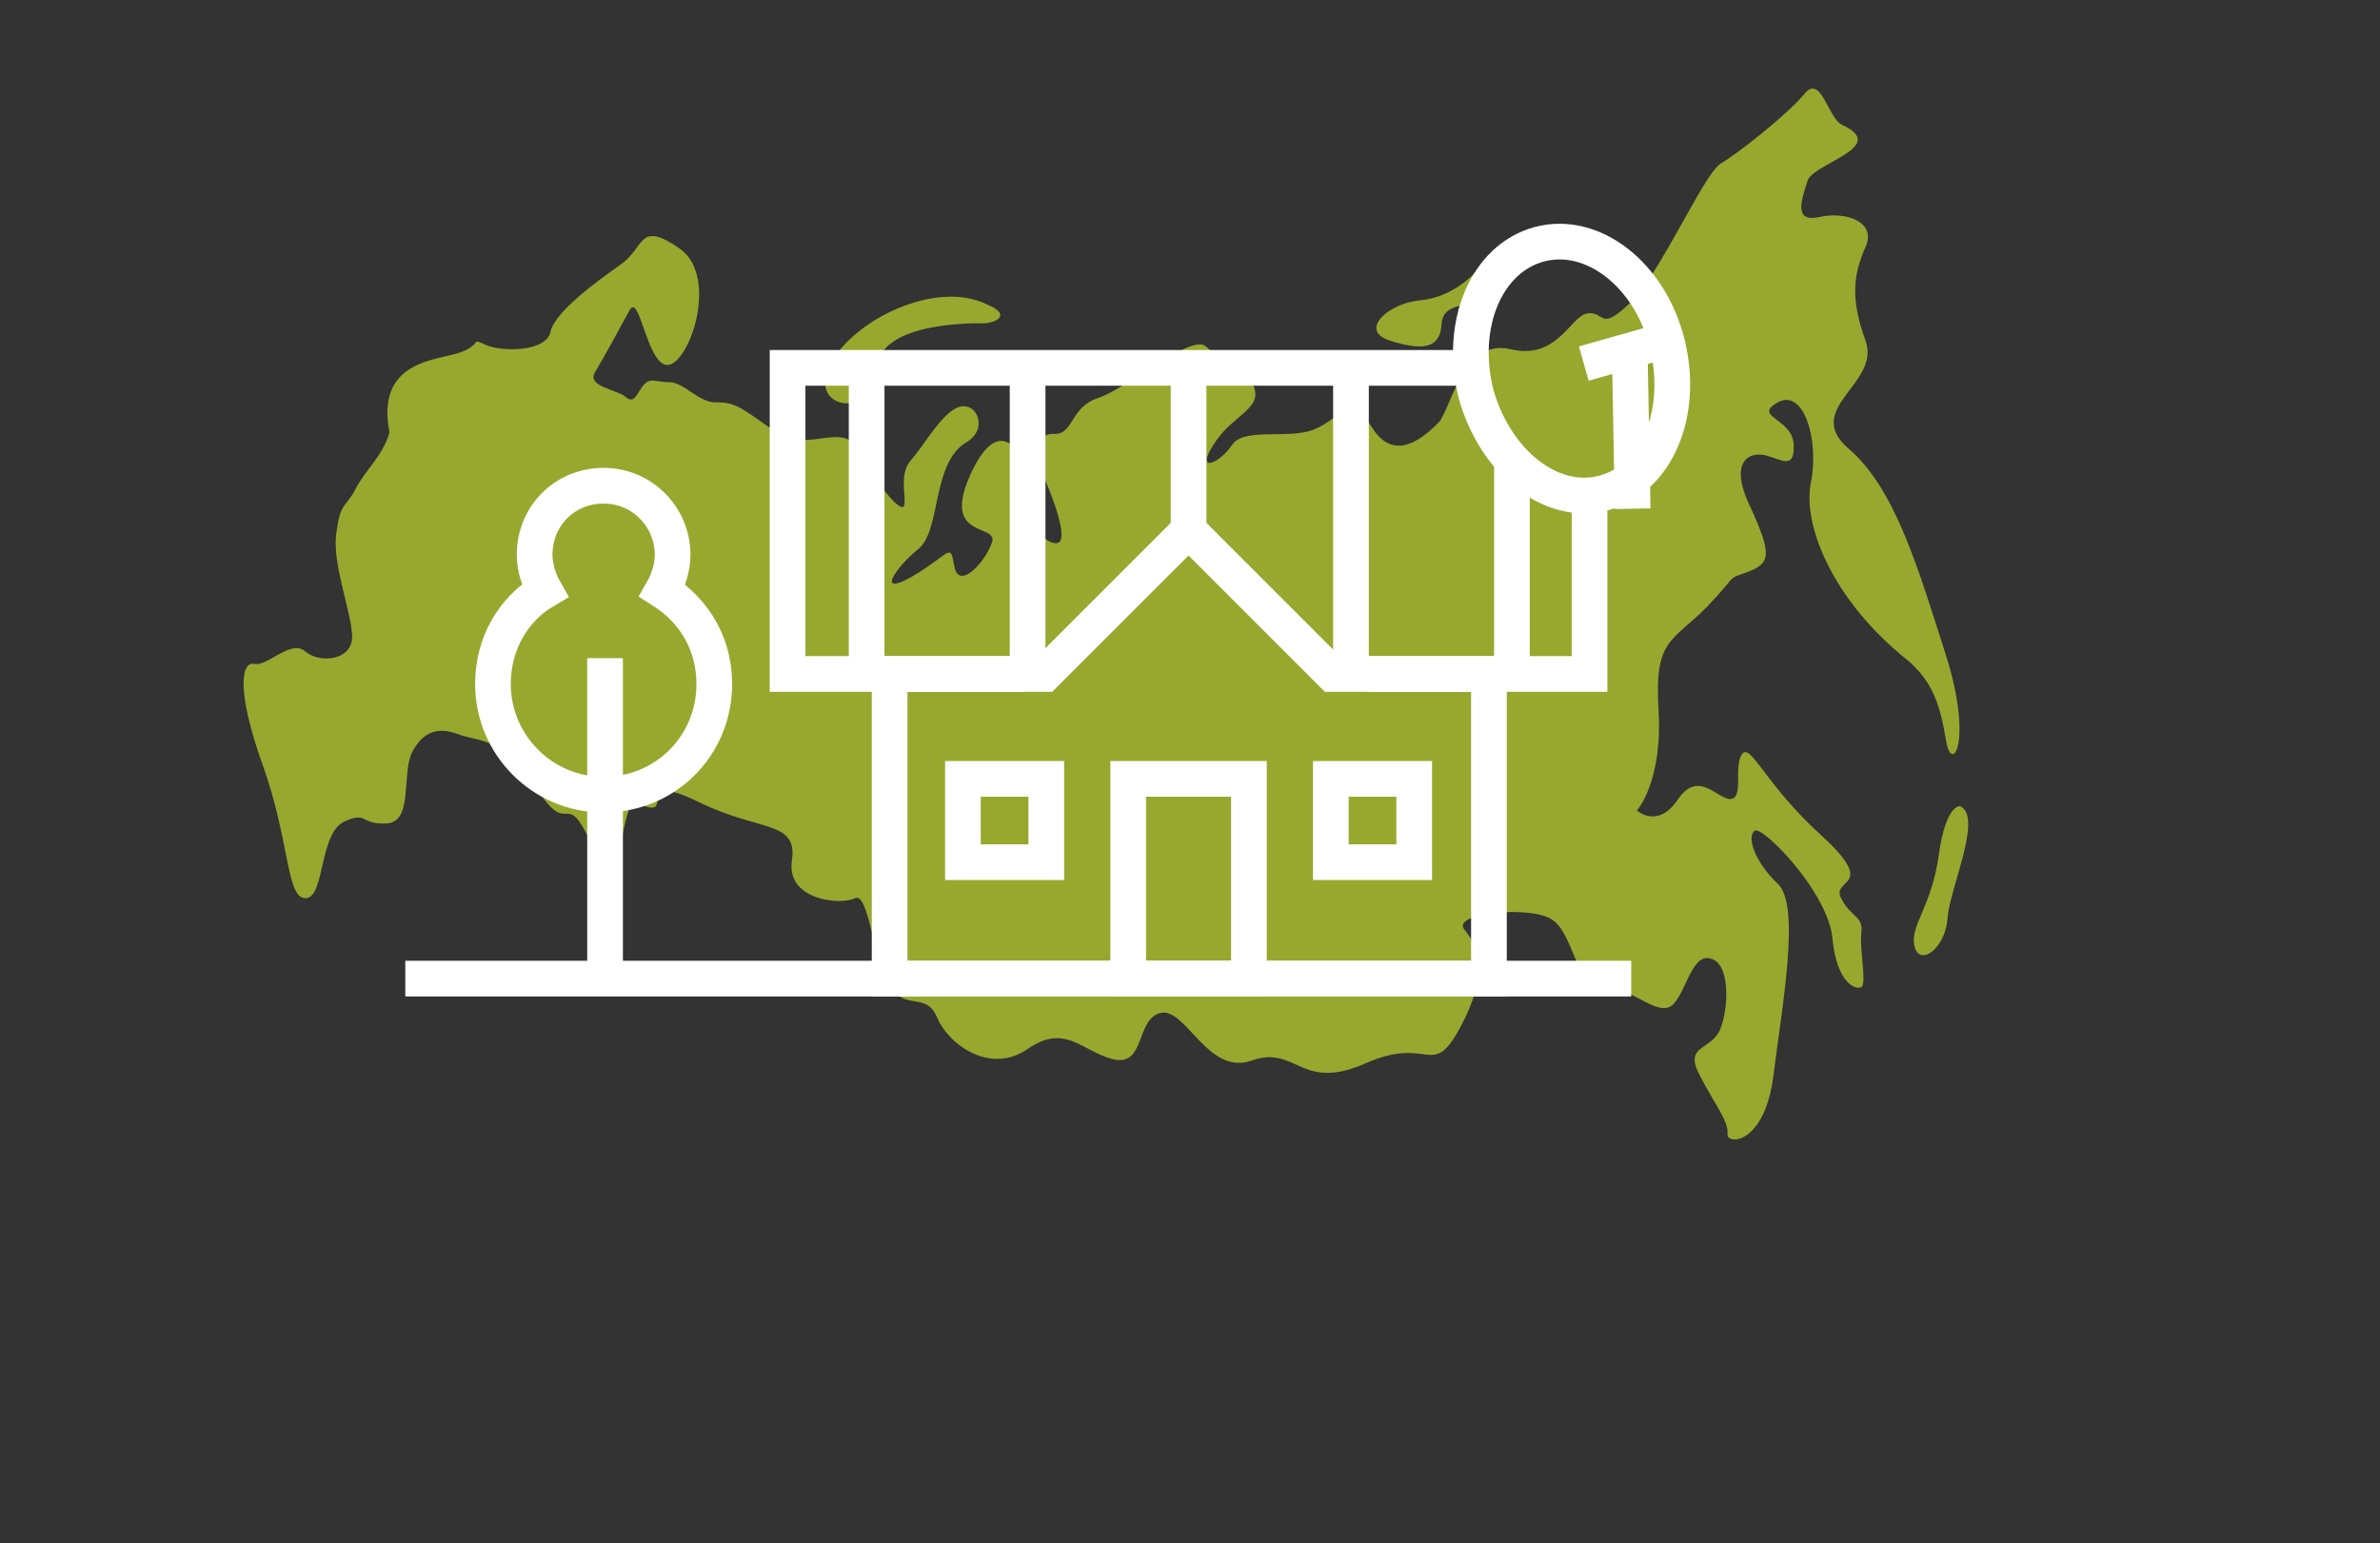 <?xml version="1.0" encoding="utf-8"?>
<!-- Generator: Adobe Illustrator 23.0.3, SVG Export Plug-In . SVG Version: 6.00 Build 0)  -->
<svg version="1.1" id="Слой_1" xmlns="http://www.w3.org/2000/svg" xmlns:xlink="http://www.w3.org/1999/xlink" x="0px" y="0px"
	 viewBox="0 0 165.6 107.4" style="enable-background:new 0 0 165.6 107.4;" xml:space="preserve">
<rect x="0" y="0" width="165.6" height="107.4" fill="#333333" stroke="none"/>
<style type="text/css">
	.st0{fill:#98A82F;}
	.st1{fill:none;stroke:#FFFFFF;stroke-width:2.483;stroke-miterlimit:10;}
</style>
<g>
	<g>
		<path class="st0" d="M128.2,8.7c-1-0.4-1.5-3.7-2.7-2.1c-1.3,1.5-4.6,4.1-5.8,4.8c-1.2,0.8-4.2,7.7-6.3,9.7
			c-2.1,2-1.7,0.6-2.9,0.7c-1.2,0.1-2.1,3.3-5.4,2.5c-3.3-0.8-4.2,4.3-5,5.1c-0.9,0.9-3,2.9-4.6,0.4c-1.6-2.5-2.3-0.6-4.1,0.1
			c-1.8,0.7-4.9-0.2-5.7,1.1c-0.9,1.3-2.5,1.9-1.3,0c1.2-2,3.3-2.5,2.9-3.9c-0.3-1.4-2.4-2-3.4-3c-1-0.9-5.6,3-7.5,3.6
			c-1.9,0.6-1.7,2.5-3,2.5c-1.3-0.1-1.6,1.3-1.2,2.1c0.4,0.7,2.6,5.7,1.2,5.5c-1.5-0.2-1.2-2.7-1.9-4.9c-0.7-2.2-2.3-3.8-4.1,0.4
			c-1.8,4.3,2.2,3.1,1.6,4.5c-0.5,1.4-2.3,3.3-2.6,1.6s-0.2-0.9-2.9,0.7c-2.6,1.5-1.2-0.6,0.4-1.9c1.6-1.3,0.9-5.9,3.3-7.4
			c1.6-0.9,0.8-2.8-0.4-2.5c-1.2,0.3-2.5,2.7-3.4,3.7c-0.9,1-0.3,2.6-0.5,3.2c-0.2,0.5-1.8-1.3-3-3.7s-3.7,0.2-6-1.5
			c-2.3-1.6-2.7-2-4-2c-1.2,0.1-2.3-1.4-3.3-1.4s-1.4-0.4-1.9,0.3c-0.5,0.7-0.6,1.2-1.2,0.7c-0.6-0.5-2.7-0.7-2.1-1.7
			c0.6-1,1.7-3,2.4-4.3c0.7-1.3,1.2,3.7,2.6,3.8c1.5,0.1,3.7-6.1,0.9-8.1c-2.9-2-2.4-0.1-4.1,1.1c-1.7,1.2-4.6,3.3-4.9,4.7
			c-0.3,1.4-3.4,1.4-4.5,0.9c-1.1-0.5-0.2-0.1-1.7,0.5c-1.6,0.6-6,0.5-5,5.6c-0.5,1.7-1.7,2.6-2.4,4c-0.7,1.3-1,0.8-1.3,3
			c-0.3,2.1,1,5.3,1.1,7.1s-2.3,2-3.3,1.1c-1-0.8-2.6,1.1-3.5,0.9c-0.9-0.2-1.3,1.8,0.6,7.1c1.9,5.3,1.6,9.3,3,9.2
			c1.3-0.1,0.9-4.4,2.6-5.3c1.7-0.8,1.1,0.2,3,0.1c1.9-0.1,1-3.5,1.8-5c0.8-1.5,1.9-1.7,3.2-1.2c1.3,0.5,3.3,0.2,5.4,3.7
			c2.2,3.5,2,0.3,3.5,3.2c1.5,2.9,2,2.5,2.6-0.3c0.6-2.8,0.8-1.6,1.9-1.5c1.1,0.1-0.7-2.4,3.5-0.3c4.2,2,6.7,1.2,6.3,4
			c-0.4,2.8,3.5,3.1,4.4,2.6c0.9-0.4,1.2,3.8,2.3,5.9s2.6,0.5,3.4,2.4c0.8,1.9,3.7,4,6.3,2.2c2.6-1.8,3.7,0.1,5.9,0.7
			c2.3,0.6,1.6-2.7,3.3-3.2c1.8-0.5,3.3,4.4,6.4,3.3c3.1-1.1,3.4,2.2,7.9,0.2s4.6,1.2,6.6-2.5c2-3.7,1.3-5.6,0.3-6.8
			c-1-1.2,4.7-1.7,6.1-0.7c1.5,1,1.6,4.5,3.3,4.5c1.8,0,3.7,2,4.8,1.6c1.1-0.4,1.5-3.8,2.9-3.4c1.4,0.3,1.3,3.4,0.7,4.9
			c-0.6,1.5-2.5,1.1-1.5,3.1c1,2,2.1,3.3,2,4.2c-0.1,0.8,2.6,0.8,3.2-4.1c0.6-4.8,1.9-11.8,0.3-13.3s-2.2-3.3-1.6-3.7
			c0.6-0.3,5.1,4.3,5.4,7.5c0.3,3.1,1.6,3.6,2,3.4c0.4-0.2-0.1-2.5,0-3.7c0.2-1.3-0.7-1.1-1.4-2.5c-0.7-1.4,2.6-0.7-1.3-4.3
			c-4-3.6-5-6.6-5.6-5.7c-0.6,0.9,0.2,3.2-0.9,3.1c-1-0.2-2.2-2-3.6,0.1c-1.4,2-2.8,0.7-2.8,0.7s1.8-2,1.5-7
			c-0.3-4.9,0.9-4.7,3.3-7.1c2.4-2.5,1.3-1.9,2.9-2.5c1.6-0.6,1.7-1.2,0.2-4.5c-1.6-3.3,0-3.9,1.1-3.6s2,1,1.9-0.8
			c-0.1-1.8-2.9-1.9-1.1-2.9c1.8-1,2.9,2.6,2.3,5.6c-0.6,3,1.6,8.3,6.8,12.4c1.7,1.5,2.2,3.1,2.6,5.5c0.4,2.5,1.9,0.1,0-5.9
			c-1.9-5.9-3.5-11.6-6.8-14.4c-3.2-2.8,2.3-4.5,1.2-7.5s-0.8-4.7,0-6.5s-1.4-2.5-3.2-2.1c-1.8,0.4-1.3-1.1-0.8-2.6
			C126.4,11.3,131.4,10.2,128.2,8.7z"/>
		<path class="st0" d="M68.5,22.5c0,0-5.6-0.2-7.1,2c-1.5,2.2-0.4,2.4-1.6,3.3c-1.1,0.8-3.6-0.2-1.7-3c1.9-2.8,7.2-5.3,10.6-3.6
			C70.2,21.8,69.6,22.4,68.5,22.5z"/>
		<path class="st0" d="M102.6,19c0,0-1.5,1.7-3.8,1.9c-2.2,0.2-4.3,2.1-2.1,2.8c2.2,0.7,3.5,0.6,3.6-1.1c0.1-1.7,1.9-1,2.5-2
			C103.5,19.6,103.6,18.9,102.6,19z"/>
		<path class="st0" d="M136.4,56.1c0,0-1-0.2-1.5,3.4c-0.5,3.6-2,4.9-1.7,6.3c0.3,1.5,2.1,0.3,2.3-1.8
			C135.6,61.9,138,56.9,136.4,56.1z"/>
	</g>
</g>
<g>
	<polyline class="st1" points="95.2,46.9 103.6,46.9 103.6,68.1 61.9,68.1 61.9,46.9 71.3,46.9 	"/>
	<rect x="78.5" y="54.2" class="st1" width="8.4" height="13.9"/>
	<g>
		<rect x="67" y="54.2" class="st1" width="5.8" height="5.8"/>
		<rect x="92.6" y="54.2" class="st1" width="5.8" height="5.8"/>
	</g>
	<line class="st1" x1="28.2" y1="68.1" x2="113.5" y2="68.1"/>
	<polyline class="st1" points="102.5,25.6 94,25.6 82.7,25.6 71.5,25.6 54.8,25.6 54.8,46.9 72.7,46.9 82.7,36.9 92.7,46.9 
		110.6,46.9 110.6,34.4 	"/>
	<line class="st1" x1="60.3" y1="25.6" x2="60.3" y2="46.9"/>
	<line class="st1" x1="71.5" y1="25.6" x2="71.5" y2="46.9"/>
	<line class="st1" x1="82.7" y1="25.6" x2="82.7" y2="36.9"/>
	<line class="st1" x1="94" y1="25.6" x2="94" y2="46.9"/>
	<line class="st1" x1="105.2" y1="31.9" x2="105.2" y2="46.9"/>
	<line class="st1" x1="42.1" y1="68.1" x2="42.1" y2="45.8"/>
	<path class="st1" d="M46.1,41.1c0.4-0.7,0.7-1.6,0.7-2.5c0-2.6-2.1-4.8-4.8-4.8s-4.8,2.1-4.8,4.8c0,0.9,0.3,1.8,0.7,2.5
		c-2.2,1.3-3.6,3.7-3.6,6.5c0,4.2,3.4,7.7,7.7,7.7s7.7-3.4,7.7-7.7C49.7,44.8,48.3,42.5,46.1,41.1z"/>
	<g>
		<path class="st1" d="M116,23.9c1.2,4.8-0.7,9.4-4.4,10.4c-3.7,1-7.6-2.2-8.9-6.9c-1.2-4.8,0.7-9.4,4.4-10.4
			C110.8,16,114.8,19.1,116,23.9z"/>
		<line class="st1" x1="113.6" y1="35.4" x2="113.4" y2="24.6"/>
		<line class="st1" x1="115.5" y1="23.8" x2="110.2" y2="25.3"/>
	</g>
</g>
</svg>
